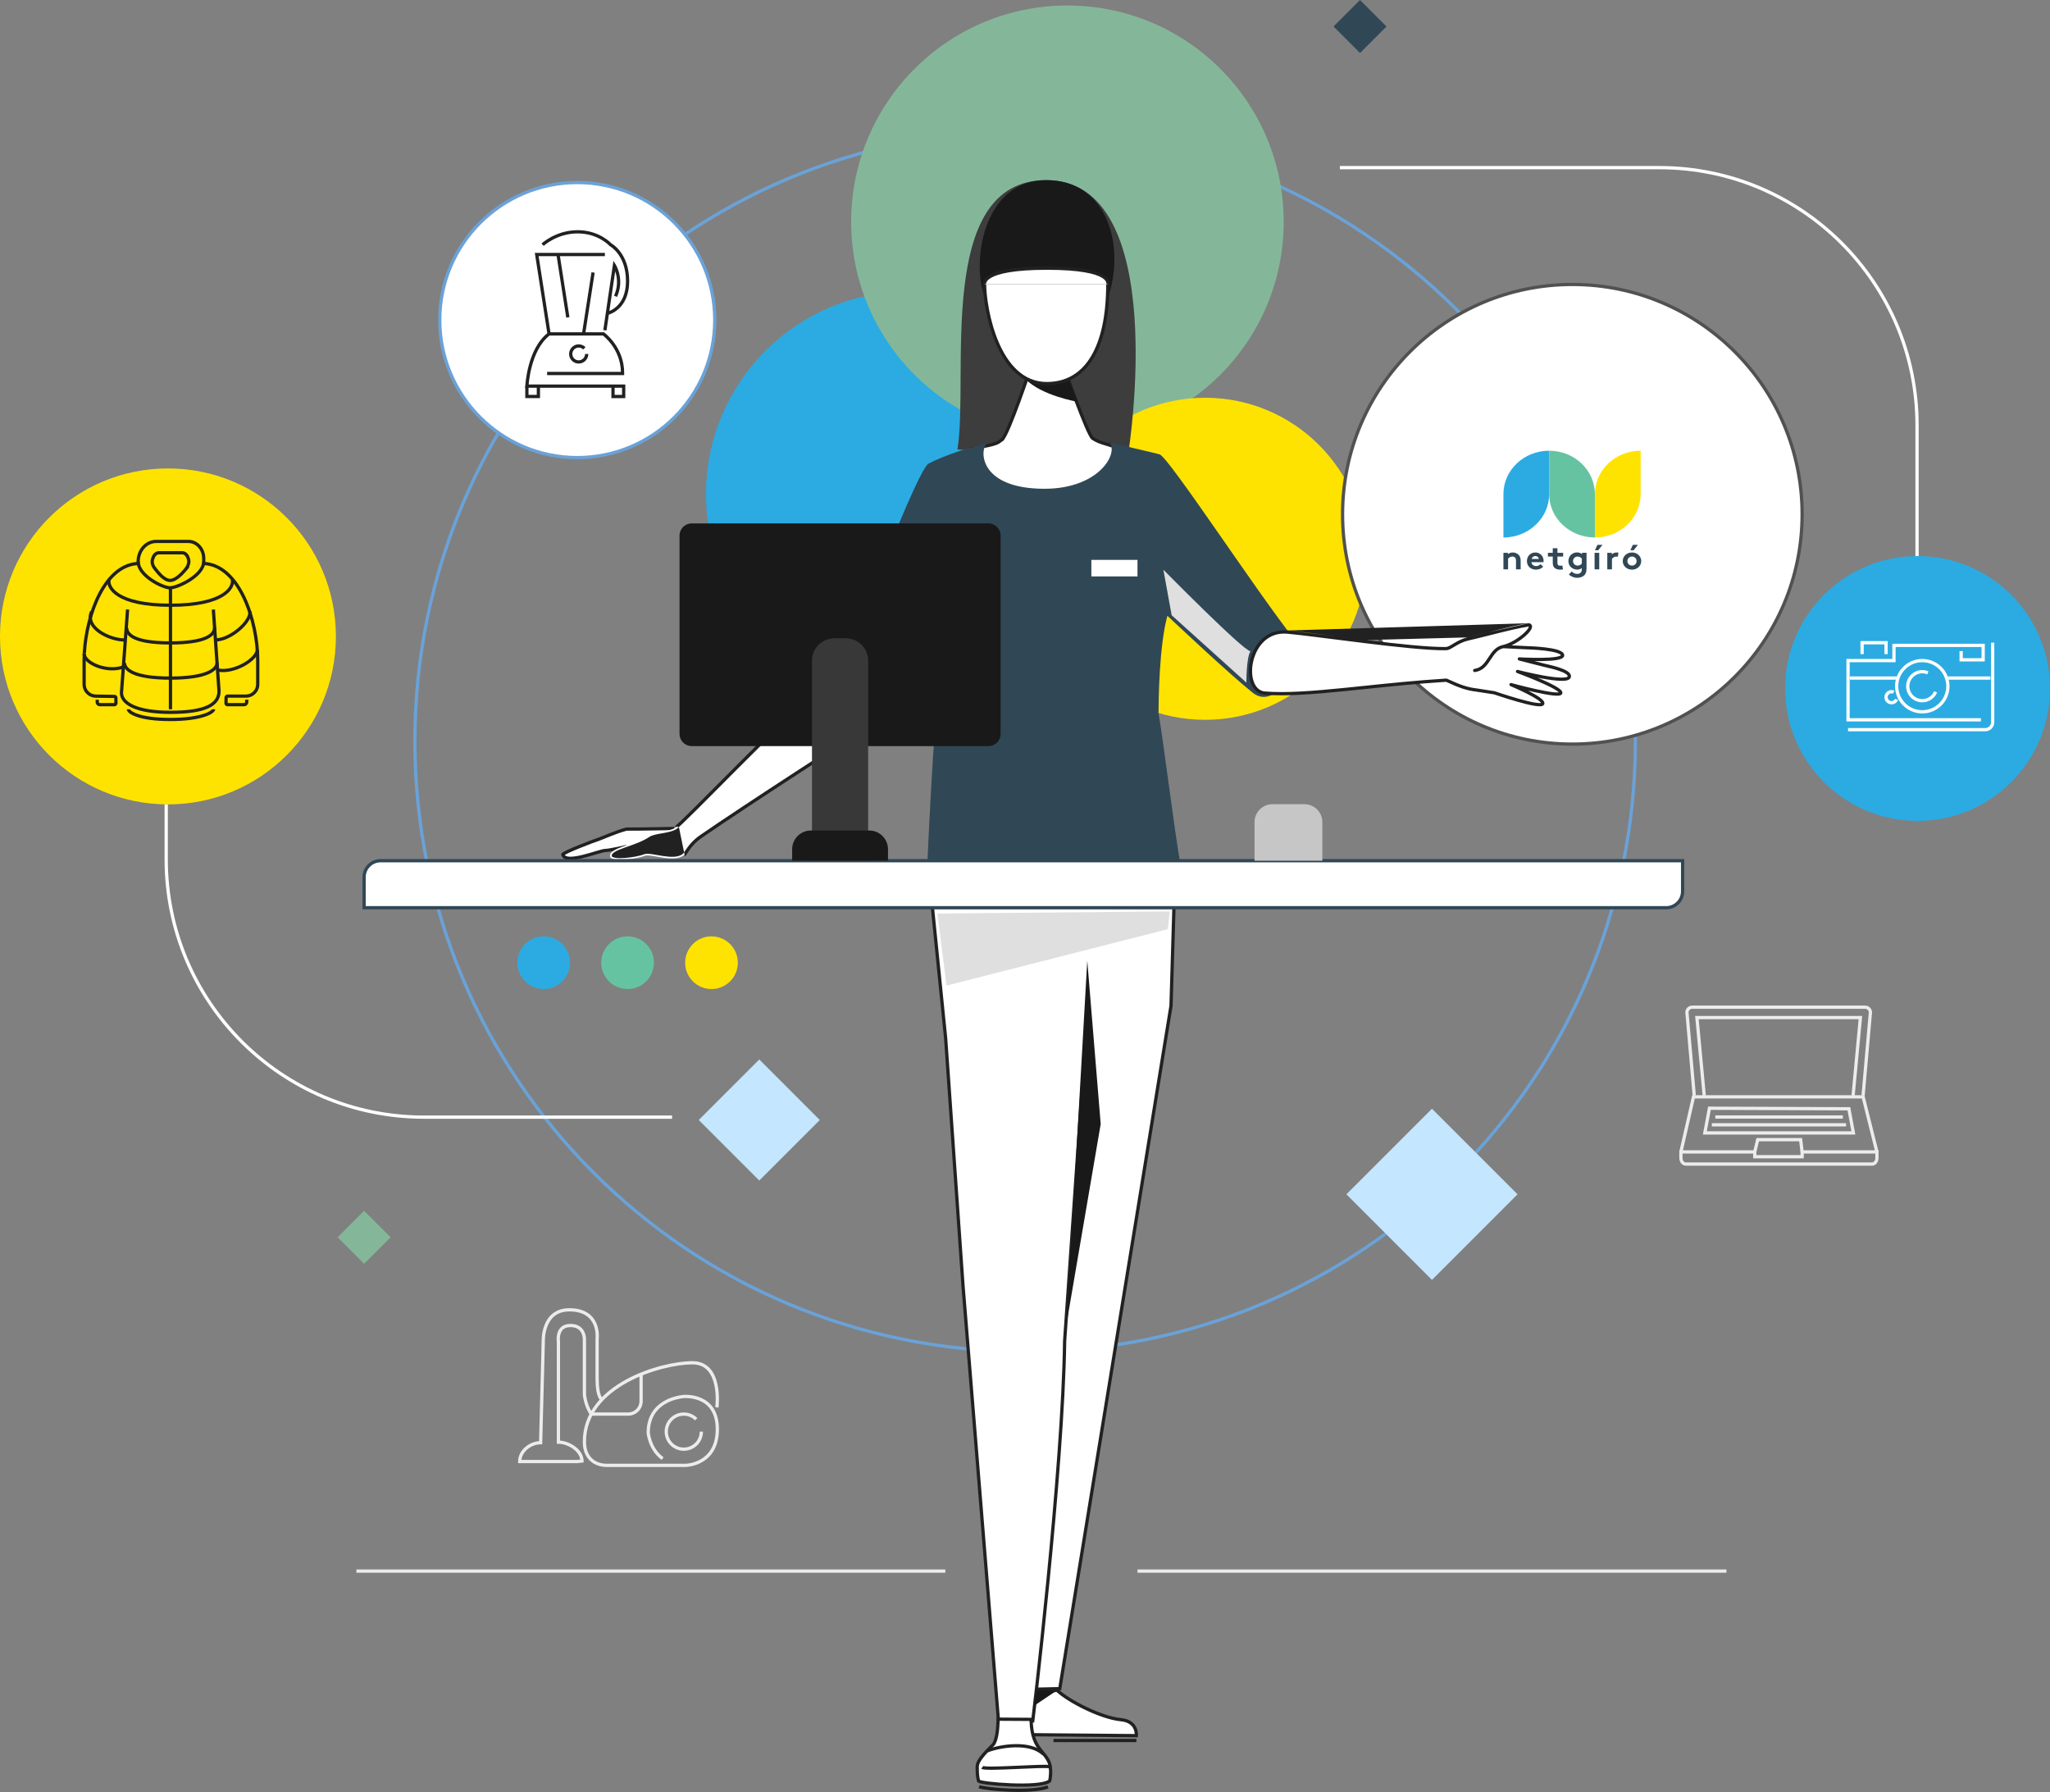 <svg width="437" height="382" viewBox="0 0 437 382" fill="none" xmlns="http://www.w3.org/2000/svg">
<rect x="0" y="0" width="437" height="382" fill="#808080" stroke="none"/>
<g id="Group">
<path id="Vector (Stroke)" fill-rule="evenodd" clip-rule="evenodd" d="M218.528 28.242C146.876 28.242 88.791 86.327 88.791 157.979C88.791 229.631 146.876 287.716 218.528 287.716C290.18 287.716 348.265 229.631 348.265 157.979C348.265 86.327 290.18 28.242 218.528 28.242ZM88.095 157.979C88.095 85.943 146.492 27.546 218.528 27.546C290.564 27.546 348.961 85.943 348.961 157.979C348.961 230.015 290.564 288.412 218.528 288.412C146.492 288.412 88.095 230.015 88.095 157.979Z" fill="#6AA2D8"/>
<g id="svg-shapes">
<path id="Vector" d="M193.725 148.582C217.599 148.582 236.954 129.228 236.954 105.353C236.954 81.479 217.599 62.124 193.725 62.124C169.85 62.124 150.496 81.479 150.496 105.353C150.496 129.228 169.85 148.582 193.725 148.582Z" fill="#2BABE2"/>
<path id="Vector_2" d="M227.544 93.371C253.004 93.371 273.644 72.732 273.644 47.272C273.644 21.812 253.004 1.173 227.544 1.173C202.085 1.173 181.445 21.812 181.445 47.272C181.445 72.732 202.085 93.371 227.544 93.371Z" fill="#84B799"/>
<path id="Vector_3" d="M289.915 9.17965e-05L284.269 5.647L289.915 11.294L295.562 5.647L289.915 9.17965e-05Z" fill="#304756"/>
<path id="Vector_4" d="M77.619 258.056L71.972 263.703L77.619 269.35L83.266 263.703L77.619 258.056Z" fill="#84B799"/>
<path id="Vector_5" d="M256.891 153.418C275.845 153.418 291.211 138.052 291.211 119.098C291.211 100.144 275.845 84.778 256.891 84.778C237.937 84.778 222.571 100.144 222.571 119.098C222.571 138.052 237.937 153.418 256.891 153.418Z" fill="#FFE300"/>
<path id="Vector_6" d="M161.853 225.809L148.95 238.711L161.853 251.613L174.755 238.711L161.853 225.809Z" fill="#C4E6FF"/>
<path id="Vector_7" d="M115.903 210.802C119.004 210.802 121.519 208.288 121.519 205.186C121.519 202.085 119.004 199.57 115.903 199.57C112.801 199.57 110.287 202.085 110.287 205.186C110.287 208.288 112.801 210.802 115.903 210.802Z" fill="#2BABE2"/>
<path id="Vector_8" d="M133.786 210.802C136.887 210.802 139.401 208.288 139.401 205.186C139.401 202.085 136.887 199.57 133.786 199.57C130.684 199.57 128.17 202.085 128.17 205.186C128.17 208.288 130.684 210.802 133.786 210.802Z" fill="#66C3A2"/>
<path id="Vector_9" d="M151.669 210.802C154.771 210.802 157.285 208.288 157.285 205.186C157.285 202.085 154.771 199.57 151.669 199.57C148.568 199.57 146.054 202.085 146.054 205.186C146.054 208.288 148.568 210.802 151.669 210.802Z" fill="#FFE300"/>
</g>
<g id="Group 5922">
<path id="Vector_10" d="M225.358 360.271C227.806 362.599 234.768 366.131 238.912 366.518C242.581 366.857 242.235 369.924 242.235 369.924L217.349 369.71V360.664L225.358 360.271Z" fill="white"/>
<path id="Vector (Stroke)_2" fill-rule="evenodd" clip-rule="evenodd" d="M217.696 360.996V369.366L241.892 369.574C241.89 369.542 241.888 369.507 241.885 369.47C241.862 369.205 241.798 368.853 241.633 368.495C241.315 367.803 240.595 367.024 238.88 366.865C236.746 366.666 233.925 365.666 231.349 364.437C228.845 363.244 226.516 361.809 225.228 360.627L217.696 360.996ZM225.358 360.272L225.341 359.924L217 360.334V370.056L242.545 370.276L242.58 369.964L242.235 369.925C242.58 369.964 242.58 369.964 242.58 369.964L242.581 369.962L242.581 369.959L242.582 369.949C242.583 369.941 242.584 369.93 242.585 369.916C242.587 369.888 242.589 369.85 242.59 369.802C242.593 369.707 242.592 369.572 242.578 369.411C242.551 369.09 242.472 368.655 242.265 368.204C241.839 367.277 240.897 366.353 238.944 366.172C236.933 365.985 234.2 365.026 231.648 363.809C229.096 362.593 226.782 361.147 225.597 360.02L225.358 360.272Z" fill="#212121"/>
<path id="Vector_11" d="M143.714 176.572C143.714 176.572 135.865 176.733 133.512 176.709C131.041 177.4 128.218 178.674 127.754 178.823C126.443 179.24 119.857 181.771 119.97 182.152C120.619 184.337 127.623 181.324 129.016 181.27C130.165 181.229 133.554 180.419 133.554 180.419" fill="white"/>
<path id="Vector (Stroke)_3" fill-rule="evenodd" clip-rule="evenodd" d="M143.706 176.224C143.706 176.224 143.706 176.224 143.713 176.572C143.72 176.92 143.72 176.92 143.72 176.92L143.378 176.927C143.159 176.931 142.843 176.937 142.456 176.945C141.684 176.959 140.629 176.979 139.5 176.997C137.277 177.034 134.761 177.068 133.558 177.057C132.353 177.397 131.063 177.876 130.008 178.293C129.504 178.492 129.056 178.675 128.697 178.823L128.633 178.849C128.274 178.996 127.992 179.112 127.859 179.154L127.859 179.155C127.217 179.359 125.253 180.091 123.459 180.823C122.563 181.189 121.717 181.551 121.104 181.844C120.796 181.991 120.556 182.116 120.401 182.212C120.396 182.216 120.391 182.219 120.385 182.222C120.54 182.437 120.87 182.577 121.472 182.596C122.192 182.619 123.134 182.455 124.131 182.213C125.003 182.001 125.892 181.736 126.683 181.501C126.793 181.468 126.901 181.436 127.007 181.405C127.438 181.277 127.834 181.162 128.167 181.076C128.493 180.993 128.787 180.931 129.002 180.923L129.003 180.923C129.542 180.903 130.645 180.698 131.644 180.489C132.137 180.385 132.594 180.283 132.929 180.207C133.096 180.169 133.232 180.137 133.326 180.115L133.435 180.09L133.472 180.081L133.634 180.757L133.595 180.767L133.485 180.793C133.389 180.815 133.252 180.847 133.083 180.885C132.746 180.962 132.285 181.065 131.787 181.17C130.805 181.376 129.639 181.596 129.029 181.618C128.895 181.624 128.666 181.667 128.339 181.751C128.021 181.832 127.636 181.944 127.205 182.072C127.1 182.103 126.993 182.135 126.883 182.168C126.094 182.403 125.186 182.673 124.296 182.889C123.287 183.134 122.269 183.317 121.45 183.292C120.658 183.267 119.869 183.034 119.636 182.251C119.594 182.109 119.645 181.992 119.677 181.937C119.71 181.878 119.754 181.833 119.786 181.802C119.854 181.739 119.943 181.678 120.035 181.621C120.223 181.504 120.49 181.366 120.804 181.216C121.435 180.914 122.296 180.546 123.196 180.179C124.994 179.446 126.978 178.704 127.647 178.492C127.747 178.46 127.992 178.36 128.369 178.205C128.39 178.196 128.412 178.188 128.434 178.179C128.792 178.032 129.244 177.846 129.752 177.646C130.828 177.221 132.165 176.724 133.418 176.374L133.466 176.361L133.515 176.361C134.686 176.373 137.231 176.339 139.489 176.302C140.617 176.283 141.671 176.264 142.443 176.249C142.829 176.242 143.145 176.235 143.364 176.231L143.706 176.224Z" fill="#212121"/>
<path id="Vector_12" d="M183.214 156.074C183.214 156.074 158.643 171.885 149.341 178.34C146.989 179.972 146.239 181.902 145.792 182.259C143.583 184.034 138.747 181.842 137.365 182.426C135.984 183.009 130.291 183.885 130.064 182.539C129.749 180.639 135.049 180.228 138.235 178.084C139.515 177.221 142.409 177.352 143.976 176.429C145.536 175.506 166.713 153.269 178.045 143.342" fill="white"/>
<path id="Vector (Stroke)_4" fill-rule="evenodd" clip-rule="evenodd" d="M144.721 176.274C144.482 176.486 144.283 176.65 144.152 176.728C143.312 177.223 142.141 177.43 141.09 177.615L141.058 177.621L141.055 177.622C140.513 177.717 139.997 177.808 139.538 177.927C139.076 178.048 138.7 178.189 138.429 178.372C137.058 179.295 135.307 179.906 133.804 180.43C133.509 180.533 133.224 180.632 132.954 180.73C132.109 181.035 131.415 181.319 130.954 181.631C130.491 181.943 130.362 182.21 130.407 182.481C130.412 182.513 130.435 182.571 130.559 182.642C130.688 182.717 130.888 182.781 131.163 182.827C131.709 182.919 132.452 182.919 133.254 182.858C134.865 182.736 136.59 182.375 137.229 182.105C137.465 182.005 137.746 181.975 138.033 181.975C138.326 181.976 138.654 182.009 139.002 182.058C139.35 182.107 139.727 182.173 140.116 182.241L140.181 182.253C140.551 182.318 140.933 182.385 141.32 182.445C142.142 182.57 142.966 182.655 143.713 182.604C144.461 182.553 145.098 182.369 145.573 181.987C145.594 181.971 145.634 181.929 145.697 181.845C145.758 181.764 145.828 181.661 145.913 181.533C145.939 181.494 145.966 181.453 145.995 181.41C146.149 181.175 146.338 180.887 146.571 180.571C147.124 179.819 147.926 178.898 149.142 178.054C153.798 174.823 162.271 169.254 169.575 164.494C173.229 162.114 176.591 159.936 179.04 158.353C180.265 157.561 181.261 156.918 181.951 156.473C182.296 156.251 182.565 156.078 182.747 155.96L183.025 155.781C183.025 155.781 183.025 155.781 183.214 156.073C183.402 156.366 183.402 156.366 183.402 156.366L183.124 156.545C182.942 156.662 182.673 156.835 182.328 157.058C181.638 157.503 180.642 158.146 179.418 158.937C176.969 160.52 173.607 162.698 169.955 165.077C162.649 169.838 154.185 175.402 149.539 178.626C148.403 179.414 147.653 180.274 147.131 180.983C146.911 181.284 146.732 181.555 146.578 181.789C146.549 181.833 146.521 181.876 146.493 181.917C146.408 182.045 146.328 182.164 146.253 182.264C146.181 182.36 146.1 182.457 146.009 182.53M143.798 176.129C143.862 176.091 144.012 175.973 144.259 175.753C144.498 175.541 144.808 175.254 145.182 174.897C145.929 174.184 146.927 173.203 148.117 172.018C149.541 170.602 151.239 168.897 153.112 167.016C154.371 165.751 155.71 164.406 157.099 163.016C164.003 156.102 172.139 148.052 177.815 143.08L178.274 143.603C172.618 148.558 164.499 156.59 157.591 163.507C156.204 164.896 154.866 166.24 153.607 167.504C151.733 169.387 150.033 171.094 148.608 172.512C147.417 173.697 146.415 174.682 145.662 175.401C145.286 175.76 144.969 176.054 144.721 176.274" fill="#212121"/>
<path id="Vector_13" d="M335.178 158.593C362.229 158.593 384.159 136.663 384.159 109.611C384.159 82.56 362.229 60.63 335.178 60.63C308.126 60.63 286.196 82.56 286.196 109.611C286.196 136.663 308.126 158.593 335.178 158.593Z" fill="white"/>
<path id="Vector (Stroke)_5" fill-rule="evenodd" clip-rule="evenodd" d="M335.179 60.978C308.319 60.978 286.545 82.752 286.545 109.612C286.545 136.471 308.319 158.245 335.179 158.245C362.039 158.245 383.812 136.471 383.812 109.612C383.812 82.752 362.039 60.978 335.179 60.978ZM285.85 109.612C285.85 82.368 307.935 60.282 335.179 60.282C362.423 60.282 384.508 82.368 384.508 109.612C384.508 136.855 362.423 158.941 335.179 158.941C307.935 158.941 285.85 136.855 285.85 109.612Z" fill="#515151"/>
<path id="Vector_14" d="M123.055 97.528C139.243 97.528 152.366 84.404 152.366 68.216C152.366 52.028 139.243 38.905 123.055 38.905C106.866 38.905 93.743 52.028 93.743 68.216C93.743 84.404 106.866 97.528 123.055 97.528Z" fill="white"/>
<path id="Vector (Stroke)_6" fill-rule="evenodd" clip-rule="evenodd" d="M123.054 39.253C107.058 39.253 94.09 52.22 94.09 68.216C94.09 84.213 107.058 97.18 123.054 97.18C139.05 97.18 152.017 84.213 152.017 68.216C152.017 52.22 139.05 39.253 123.054 39.253ZM93.394 68.216C93.394 51.836 106.673 38.557 123.054 38.557C139.434 38.557 152.713 51.836 152.713 68.216C152.713 84.597 139.434 97.876 123.054 97.876C106.673 97.876 93.394 84.597 93.394 68.216Z" fill="#6AA2D8"/>
<path id="Vector_15" d="M223.017 38.393C199.149 38.393 206.647 80.675 204.092 95.801C218.938 96.635 240.561 96.337 240.561 96.337C240.561 96.337 249.774 38.393 223.017 38.393Z" fill="#3D3D3D"/>
<path id="Vector_16" d="M237.341 95.123C236.126 94.015 237.097 95.045 236.983 95.01C234.572 94.253 234.155 94.2 232.94 93.438C231.826 92.735 226.574 77.626 226.574 77.626L219.618 78.591C219.618 78.591 215.068 92.24 213.621 93.711C212.645 94.2 213.532 94.587 207.118 95.599C207.118 95.599 208.035 105.354 222.524 105.354C237.013 105.354 238.02 95.742 237.341 95.129V95.123Z" fill="white"/>
<path id="Vector (Stroke)_7" fill-rule="evenodd" clip-rule="evenodd" d="M226.902 77.512L226.574 77.626C226.902 77.512 226.902 77.512 226.902 77.512L226.961 77.681C227 77.792 227.057 77.954 227.13 78.161C227.276 78.575 227.485 79.168 227.74 79.881C228.249 81.307 228.94 83.216 229.665 85.146C230.391 87.077 231.149 89.025 231.795 90.533C232.118 91.288 232.411 91.926 232.655 92.395C232.778 92.63 232.885 92.816 232.974 92.951C233.019 93.018 233.057 93.067 233.087 93.102C233.114 93.133 233.127 93.144 233.127 93.144C233.127 93.144 233.127 93.144 233.126 93.143L232.94 93.437L233.125 93.142C234.103 93.756 234.517 93.884 236.057 94.358C236.167 94.392 236.284 94.427 236.407 94.466C236.417 94.442 236.431 94.418 236.45 94.395C236.572 94.239 236.745 94.258 236.787 94.265C236.842 94.274 236.883 94.294 236.898 94.302C236.936 94.32 236.97 94.344 236.994 94.362C237.093 94.434 237.275 94.591 237.575 94.865L237.689 94.969V95.015C237.735 95.097 237.764 95.184 237.783 95.259C237.817 95.395 237.836 95.556 237.841 95.734C237.851 96.09 237.807 96.546 237.689 97.062C237.453 98.097 236.916 99.405 235.892 100.688C233.835 103.267 229.851 105.701 222.524 105.701C215.193 105.701 211.237 103.229 209.121 100.699C208.068 99.441 207.482 98.182 207.159 97.235C206.997 96.762 206.901 96.366 206.845 96.086C206.817 95.946 206.799 95.835 206.788 95.758C206.782 95.719 206.778 95.689 206.776 95.668L206.773 95.642L206.772 95.635L206.772 95.633L206.772 95.632C206.772 95.632 206.772 95.631 207.118 95.599L206.772 95.632L206.741 95.306L207.064 95.255C210.273 94.749 211.618 94.403 212.278 94.136C212.594 94.008 212.748 93.9 212.881 93.796C212.902 93.779 212.924 93.762 212.946 93.744C213.063 93.65 213.2 93.54 213.408 93.43C213.546 93.272 213.741 92.956 213.985 92.481C214.242 91.977 214.535 91.332 214.848 90.592C215.475 89.114 216.177 87.276 216.836 85.48C217.494 83.684 218.107 81.934 218.556 80.633C218.78 79.983 218.963 79.444 219.09 79.069C219.154 78.881 219.203 78.734 219.237 78.634L219.288 78.481C219.288 78.481 219.288 78.481 219.618 78.591L219.288 78.481L219.356 78.276L226.809 77.242L226.902 77.512ZM219.88 78.906C219.847 79.003 219.803 79.133 219.749 79.292C219.622 79.668 219.438 80.208 219.214 80.86C218.764 82.164 218.149 83.918 217.489 85.719C216.829 87.519 216.122 89.369 215.489 90.864C215.173 91.611 214.872 92.273 214.604 92.797C214.343 93.309 214.092 93.728 213.869 93.955L213.829 93.996L213.777 94.022C213.606 94.108 213.511 94.183 213.388 94.281C213.363 94.301 213.337 94.322 213.309 94.344C213.134 94.481 212.925 94.625 212.539 94.781C211.823 95.071 210.479 95.411 207.515 95.888C207.519 95.908 207.523 95.928 207.527 95.95C207.578 96.203 207.666 96.569 207.817 97.01C208.119 97.893 208.667 99.073 209.655 100.253C211.619 102.601 215.367 105.005 222.524 105.005C229.686 105.005 233.45 102.634 235.348 100.254C236.303 99.058 236.796 97.847 237.01 96.907C237.118 96.437 237.154 96.04 237.146 95.754C237.141 95.61 237.126 95.502 237.108 95.43C237.1 95.397 237.093 95.379 237.089 95.37L237.066 95.349C237.029 95.358 236.997 95.359 236.974 95.358C236.932 95.356 236.899 95.347 236.879 95.341C236.496 95.221 236.162 95.118 235.866 95.027C234.316 94.551 233.815 94.397 232.755 93.732L232.754 93.731C232.616 93.644 232.496 93.487 232.396 93.337C232.286 93.173 232.166 92.962 232.038 92.717C231.782 92.225 231.481 91.568 231.156 90.807C230.503 89.285 229.74 87.324 229.014 85.39C228.286 83.456 227.594 81.543 227.084 80.115C226.829 79.4 226.619 78.807 226.473 78.392C226.42 78.24 226.375 78.111 226.339 78.01L219.88 78.906Z" fill="#212121"/>
<path id="Vector_17" d="M227.758 80.675C227.758 80.675 220.701 82.67 218.527 80.723C221.999 84.356 229.705 85.63 229.705 85.63L227.758 80.675Z" fill="#191919"/>
<path id="Vector_18" d="M236.442 62.649C239.657 52.376 236.174 38.393 223.019 38.393C209.864 38.393 207.291 54.955 209.596 62.398C212.567 72.028 233.404 72.367 236.448 62.649H236.442Z" fill="#191919"/>
<path id="Vector_19" d="M236.148 60.612C236.148 73.874 231.64 81.759 223.148 81.759C212.536 81.759 209.886 65.388 209.886 60.612" fill="white"/>
<path id="Vector (Stroke)_8" fill-rule="evenodd" clip-rule="evenodd" d="M212.859 72.841C214.833 77.494 218.061 81.411 223.149 81.411C227.265 81.411 230.406 79.511 232.536 75.979C234.678 72.427 235.801 67.213 235.801 60.612H236.497C236.497 67.274 235.367 72.633 233.132 76.339C230.885 80.065 227.525 82.107 223.149 82.107C217.625 82.107 214.223 77.839 212.218 73.113C210.208 68.374 209.539 63.04 209.539 60.612H210.235C210.235 62.961 210.891 68.201 212.859 72.841Z" fill="#212121"/>
<path id="Vector_20" d="M209.887 60.612C209.887 60.612 208.81 57.158 223.179 57.158C237.549 57.158 236.15 60.612 236.15 60.612" fill="white"/>
<path id="Vector (Stroke)_9" fill-rule="evenodd" clip-rule="evenodd" d="M210.219 60.509C210.219 60.508 210.219 60.508 209.887 60.611C209.555 60.715 209.554 60.715 209.554 60.714L209.554 60.712L209.553 60.709L209.551 60.703C209.549 60.697 209.548 60.691 209.546 60.684C209.543 60.67 209.539 60.653 209.535 60.632C209.528 60.59 209.522 60.535 209.521 60.468C209.519 60.334 209.539 60.155 209.618 59.948C209.777 59.53 210.158 59.042 210.973 58.582C212.583 57.671 215.984 56.81 223.179 56.81C230.37 56.81 233.697 57.67 235.231 58.586C236.01 59.051 236.354 59.547 236.478 59.975C236.538 60.186 236.542 60.367 236.527 60.501C236.52 60.567 236.508 60.622 236.498 60.662C236.492 60.683 236.487 60.7 236.482 60.713C236.48 60.72 236.478 60.725 236.476 60.73L236.474 60.737L236.473 60.74L236.472 60.741C236.472 60.742 236.472 60.742 236.149 60.611C235.827 60.481 235.826 60.481 235.826 60.482L235.826 60.483L235.825 60.485L235.824 60.488L235.823 60.49C235.823 60.49 235.824 60.488 235.825 60.483C235.828 60.473 235.832 60.454 235.835 60.426C235.841 60.37 235.842 60.282 235.809 60.168C235.746 59.949 235.542 59.582 234.874 59.183C233.515 58.372 230.357 57.505 223.179 57.505C216.003 57.505 212.759 58.371 211.315 59.187C210.603 59.59 210.356 59.966 210.268 60.196C210.223 60.313 210.216 60.404 210.216 60.458C210.217 60.485 210.219 60.504 210.221 60.513C210.222 60.517 210.222 60.519 210.222 60.519C210.222 60.519 210.222 60.519 210.222 60.519L210.221 60.516L210.22 60.512L210.22 60.51L210.219 60.509Z" fill="#212121"/>
<path id="Vector_21" d="M221.173 360.015L225.913 359.908L249.627 214.351L250.556 183.253L198.65 192.293L201.58 221.265L205.284 274.028L212.824 366.513L220.155 366.775C220.155 366.775 226.592 313.517 226.949 285.82L231.779 216.251" fill="white"/>
<path id="Vector (Stroke)_10" fill-rule="evenodd" clip-rule="evenodd" d="M250.916 182.838L249.974 214.385L226.21 360.25L221.251 360.362C221.062 362.029 220.901 363.417 220.777 364.473C220.689 365.228 220.62 365.814 220.572 366.211C220.549 366.41 220.531 366.561 220.518 366.663L220.5 366.816C220.5 366.817 220.5 366.817 220.154 366.775L220.5 366.816L220.461 367.134L212.502 366.85L204.938 274.057L204.937 274.053L201.234 221.301L198.271 192.007L250.916 182.838ZM219.847 366.416C219.85 366.395 219.852 366.373 219.855 366.35L219.881 366.129C219.929 365.732 219.998 365.147 220.086 364.392C220.263 362.882 220.516 360.694 220.82 357.982C221.429 352.557 222.245 345.036 223.072 336.65C224.726 319.873 226.423 299.648 226.601 285.816L226.602 285.806L231.432 216.227L232.126 216.276L227.297 285.834C227.118 299.699 225.418 319.946 223.764 336.718C222.937 345.109 222.121 352.633 221.512 358.06C221.449 358.617 221.389 359.152 221.331 359.664L225.616 359.567L249.28 214.319L250.195 183.67L199.029 192.581L201.927 221.236L205.631 274.001L205.631 274.004L213.145 366.176L219.847 366.416Z" fill="#212121"/>
<path id="Vector_22" d="M220.226 369.282L212.782 366.685L219.791 366.762L220.226 369.282Z" fill="#191919"/>
<path id="Vector_23" d="M220.94 360.271L220.38 363.6L225.132 360.408L220.94 360.271Z" fill="#191919"/>
<path id="Vector_24" d="M231.773 204.74L234.637 239.572L227.384 281.955L231.773 204.74Z" fill="#191919"/>
<path id="Vector_25" d="M275.823 136.142C267.658 125.816 249.078 97.344 247.178 96.832C245.278 96.32 239.073 94.968 236.423 94.211C238.603 96.391 234.458 104.174 222.655 104.174C208.428 104.174 208.791 95.605 210.458 94.474C207.993 94.861 200.99 97.153 197.964 98.803C195.868 99.589 183.505 131.64 179.867 142.073C179.253 143.836 179.033 145.897 179.08 146.01C182.755 142.865 190.985 145.438 191.67 150.732C194.028 146.534 195.493 143.437 198.161 139.191C199.679 144.7 199.334 150.208 199.334 156.241C199.072 155.77 197.458 186.011 197.458 191.126C202.163 190.144 246.38 186.16 251.787 185.242C250.06 175.113 248.006 157.831 246.97 152.084C246.97 148.975 247.113 137.595 248.852 131.247C251.359 133.593 262.036 143.634 267.062 147.659C272.309 151.858 278.687 139.787 275.817 136.154L275.823 136.142Z" fill="#304756"/>
<path id="Vector_26" d="M209.381 376.684C210.119 377.256 222.756 376.202 223.679 376.553C224.161 376.595 223.935 379.06 223.75 379.584C221.72 381.252 208.791 380.15 208.606 379.584C208.422 379.013 208.309 378.179 208.309 376.559C208.309 374.933 211.006 372.653 211.816 371.73C212.441 370.723 212.704 368.877 212.775 366.417L219.796 366.459C219.909 373.48 223.488 373.171 223.935 376.815" fill="white"/>
<path id="Vector (Stroke)_11" fill-rule="evenodd" clip-rule="evenodd" d="M212.437 366.067L220.139 366.113L220.144 366.453C220.2 369.887 221.096 371.493 222.017 372.691C222.192 372.919 222.374 373.138 222.555 373.356C223.327 374.283 224.088 375.198 224.281 376.772L224.235 376.778C224.246 376.822 224.255 376.866 224.262 376.909C224.312 377.189 224.323 377.545 224.313 377.897C224.303 378.253 224.271 378.624 224.23 378.94C224.19 379.246 224.138 379.531 224.079 379.699L224.047 379.791L223.971 379.853C223.653 380.114 223.164 380.293 222.604 380.425C222.032 380.558 221.341 380.652 220.582 380.714C219.062 380.838 217.235 380.838 215.473 380.769C213.71 380.7 212.003 380.56 210.723 380.402C210.083 380.323 209.544 380.239 209.154 380.155C208.96 380.113 208.793 380.069 208.665 380.022C208.602 379.999 208.535 379.97 208.477 379.934C208.434 379.907 208.322 379.833 208.276 379.692L208.276 379.691C208.074 379.066 207.961 378.187 207.961 376.559C207.961 376.063 208.164 375.552 208.442 375.073C208.724 374.589 209.102 374.104 209.497 373.651C209.892 373.198 210.312 372.769 210.68 372.399C210.745 372.334 210.807 372.271 210.868 372.21C211.146 371.932 211.376 371.7 211.536 371.521C211.806 371.074 212.014 370.421 212.161 369.559C212.309 368.687 212.392 367.629 212.427 366.407L212.437 366.067ZM223.453 376.16C223.436 376.158 223.42 376.157 223.403 376.156C223.248 376.143 223.056 376.136 222.835 376.133C222.392 376.127 221.813 376.137 221.149 376.157C220.105 376.189 218.837 376.246 217.527 376.305C217.168 376.321 216.807 376.337 216.445 376.353C214.761 376.427 213.089 376.494 211.793 376.507C211.144 376.513 210.597 376.506 210.191 376.48C209.988 376.468 209.829 376.45 209.714 376.43C209.657 376.42 209.617 376.41 209.591 376.402C209.578 376.397 209.572 376.395 209.572 376.395C209.572 376.395 209.581 376.399 209.594 376.409L209.168 376.959C209.237 377.012 209.316 377.044 209.377 377.064C209.443 377.085 209.516 377.101 209.592 377.115C209.744 377.142 209.933 377.161 210.147 377.175C210.578 377.202 211.146 377.209 211.8 377.203C213.11 377.19 214.793 377.122 216.476 377.048C216.839 377.032 217.202 377.016 217.561 377C218.871 376.941 220.132 376.885 221.17 376.853C221.832 376.833 222.398 376.823 222.825 376.829C223.039 376.832 223.214 376.838 223.346 376.849C223.412 376.855 223.464 376.861 223.503 376.867C223.518 376.869 223.529 376.872 223.538 376.874C223.55 376.906 223.564 376.957 223.577 377.031C223.615 377.242 223.627 377.542 223.617 377.878C223.608 378.208 223.578 378.555 223.54 378.85C223.511 379.078 223.478 379.258 223.45 379.374C223.246 379.508 222.914 379.637 222.445 379.747C221.92 379.87 221.266 379.96 220.525 380.02C219.044 380.141 217.247 380.142 215.5 380.074C213.754 380.005 212.067 379.867 210.808 379.712C210.177 379.634 209.661 379.552 209.3 379.475C209.119 379.435 208.988 379.399 208.905 379.369C208.905 379.369 208.905 379.369 208.905 379.369C208.756 378.849 208.657 378.061 208.657 376.559C208.657 376.242 208.791 375.858 209.044 375.423C209.294 374.993 209.64 374.546 210.021 374.109C210.401 373.674 210.808 373.258 211.173 372.89C211.235 372.828 211.295 372.767 211.355 372.708C211.643 372.418 211.902 372.159 212.078 371.958L212.097 371.937L212.112 371.913C212.459 371.353 212.691 370.589 212.847 369.676C212.989 368.844 213.071 367.866 213.112 366.767L219.457 366.804C219.567 370.163 220.488 371.843 221.465 373.115C221.67 373.381 221.87 373.623 222.061 373.855C222.673 374.595 223.192 375.221 223.453 376.16Z" fill="#212121"/>
<path id="Vector (Stroke)_12" fill-rule="evenodd" clip-rule="evenodd" d="M219.757 381.144C221.177 381.043 222.419 380.847 223.287 380.531L223.525 381.186C222.565 381.534 221.246 381.735 219.806 381.838C218.361 381.941 216.768 381.946 215.247 381.892C213.726 381.838 212.271 381.724 211.099 381.587C209.944 381.452 209.022 381.291 208.598 381.13L208.844 380.479C209.175 380.605 210.011 380.759 211.18 380.896C212.332 381.03 213.768 381.143 215.272 381.196C216.776 381.25 218.343 381.245 219.757 381.144Z" fill="#212121"/>
<path id="Vector (Stroke)_13" fill-rule="evenodd" clip-rule="evenodd" d="M216.446 371.725C218.766 371.691 221.178 372.14 222.668 373.627L222.177 374.12C220.892 372.838 218.724 372.388 216.456 372.421C214.203 372.454 211.945 372.962 210.579 373.495L210.326 372.847C211.771 372.283 214.111 371.759 216.446 371.725Z" fill="#212121"/>
<path id="Vector (Stroke)_14" fill-rule="evenodd" clip-rule="evenodd" d="M224.571 370.614H242.246V371.31H224.571V370.614Z" fill="#212121"/>
<path id="Vector_27" d="M242.48 119.331H232.648V122.856H242.48V119.331Z" fill="white"/>
<path id="Vector_28" d="M314.365 142.901C317.545 142.454 317.468 138.441 320.416 137.815C323.364 137.19 327.413 133.599 325.924 133.176C322.846 133.611 317.26 135.177 312.877 136.196C310.477 136.755 309.244 138.28 308.178 138.244C300.871 138.339 281.499 135.368 274.448 134.725C265.884 133.939 264.312 147.314 269.648 147.725C278.676 148.422 292.254 145.98 308.321 144.968C311.203 146.302 312.692 146.832 314.872 147.088L318.564 147.659C318.564 147.659 328.42 151.06 328.86 149.988C329.307 148.916 322.107 145.914 322.107 145.914C322.107 145.914 332.684 148.821 332.713 147.665C332.743 146.51 323.489 143.115 323.489 143.115C323.489 143.115 334.065 145.861 334.518 144.277C334.899 142.943 330.165 142.038 329.158 141.782L323.882 140.442C323.882 140.442 333.321 141.013 333.1 139.626C332.88 138.238 325.722 138.065 325.722 138.065L320.41 137.809" fill="white"/>
<path id="Vector (Stroke)_15" fill-rule="evenodd" clip-rule="evenodd" d="M325.875 132.832C325.923 132.825 325.972 132.828 326.019 132.841C326.297 132.92 326.521 133.105 326.577 133.408C326.625 133.665 326.533 133.93 326.413 134.155C326.166 134.618 325.668 135.16 325.06 135.683C324.276 136.358 323.252 137.051 322.207 137.548L325.731 137.717L325.735 137.718L325.751 137.718L325.812 137.72C325.866 137.721 325.943 137.724 326.042 137.728C326.24 137.735 326.523 137.747 326.863 137.767C327.541 137.805 328.451 137.87 329.369 137.98C330.284 138.089 331.223 138.243 331.954 138.463C332.318 138.573 332.65 138.704 332.906 138.866C333.152 139.023 333.392 139.249 333.443 139.571C333.51 139.989 333.183 140.241 332.921 140.371C332.637 140.511 332.245 140.609 331.809 140.682C330.928 140.828 329.747 140.886 328.578 140.902C328.079 140.908 327.58 140.907 327.103 140.901L329.243 141.444C329.351 141.471 329.509 141.508 329.704 141.553C330.373 141.707 331.479 141.962 332.469 142.295C333.107 142.51 333.731 142.768 334.178 143.072C334.401 143.224 334.602 143.402 334.733 143.613C334.87 143.834 334.931 144.095 334.852 144.372C334.738 144.771 334.339 144.941 333.991 145.021C333.615 145.107 333.129 145.129 332.591 145.111C331.51 145.076 330.125 144.877 328.771 144.632C328.448 144.574 328.127 144.513 327.811 144.451C327.956 144.512 328.103 144.574 328.249 144.637C329.407 145.135 330.574 145.673 331.453 146.163C331.891 146.407 332.271 146.645 332.544 146.868C332.681 146.979 332.802 147.095 332.892 147.215C332.978 147.329 333.065 147.488 333.06 147.674C333.054 147.912 332.901 148.064 332.752 148.143C332.615 148.216 332.447 148.25 332.285 148.267C331.954 148.303 331.508 148.28 331.005 148.225C329.99 148.113 328.65 147.854 327.324 147.563C326.782 147.443 326.24 147.318 325.721 147.195C325.75 147.209 325.779 147.224 325.808 147.239C326.684 147.683 327.56 148.167 328.193 148.615C328.508 148.836 328.782 149.062 328.965 149.282C329.128 149.477 329.319 149.789 329.181 150.121C329.1 150.317 328.929 150.416 328.787 150.466C328.642 150.517 328.473 150.538 328.301 150.543C327.955 150.554 327.506 150.504 327.006 150.419C326.001 150.248 324.713 149.919 323.451 149.56C322.186 149.2 320.936 148.807 320.003 148.505C319.536 148.353 319.148 148.224 318.877 148.133C318.741 148.087 318.634 148.051 318.562 148.026L318.479 147.998L314.824 147.432C312.614 147.172 311.094 146.632 308.254 145.32C302.068 145.712 296.254 146.315 290.921 146.868C289.365 147.03 287.85 147.187 286.378 147.333C279.85 147.983 274.17 148.423 269.62 148.071C268.109 147.955 267.114 146.912 266.615 145.528C266.117 144.15 266.086 142.393 266.497 140.694C267.316 137.302 269.959 133.963 274.479 134.378M318.563 147.659C318.677 147.33 318.677 147.33 318.677 147.33L318.704 147.34L318.786 147.368C318.858 147.392 318.964 147.428 319.098 147.473C319.368 147.564 319.753 147.692 320.217 147.843C321.146 148.144 322.387 148.534 323.641 148.891C324.898 149.248 326.156 149.568 327.123 149.733C327.61 149.816 328.003 149.856 328.28 149.848C328.378 149.844 328.451 149.836 328.502 149.825C328.487 149.8 328.464 149.768 328.431 149.728C328.306 149.578 328.09 149.393 327.792 149.183C327.201 148.766 326.362 148.3 325.493 147.859C324.628 147.421 323.748 147.014 323.083 146.718C322.75 146.569 322.472 146.449 322.278 146.365C322.18 146.323 322.104 146.291 322.052 146.269L321.992 146.244L321.977 146.237L321.973 146.235L322.106 145.914C322.199 145.579 322.199 145.579 322.199 145.579L322.2 145.579L322.228 145.587L322.316 145.611C322.393 145.632 322.506 145.662 322.651 145.701C322.939 145.778 323.351 145.886 323.846 146.013C324.836 146.267 326.155 146.593 327.473 146.883C328.795 147.174 330.105 147.425 331.081 147.533C331.573 147.587 331.958 147.602 332.212 147.576C332.237 147.573 332.259 147.57 332.28 147.567C332.237 147.521 332.18 147.468 332.105 147.408C331.879 147.223 331.54 147.008 331.115 146.771C330.267 146.299 329.126 145.772 327.974 145.277C326.824 144.782 325.673 144.324 324.808 143.988C324.375 143.82 324.015 143.684 323.763 143.589C323.637 143.542 323.538 143.505 323.471 143.48L323.394 143.451L323.37 143.442L323.369 143.442C323.368 143.442 323.368 143.442 323.488 143.115C323.575 142.779 323.575 142.779 323.576 142.779L323.583 142.78L323.605 142.786L323.693 142.809C323.77 142.828 323.883 142.857 324.027 142.892C324.316 142.964 324.729 143.065 325.227 143.181C326.222 143.413 327.552 143.705 328.895 143.948C330.241 144.191 331.585 144.382 332.614 144.416C333.132 144.433 333.547 144.409 333.835 144.342C333.979 144.309 334.073 144.27 334.128 144.233C334.155 144.216 334.168 144.202 334.175 144.194C334.181 144.187 334.182 144.183 334.183 144.181C334.199 144.125 334.195 144.065 334.142 143.98C334.083 143.885 333.969 143.772 333.786 143.647C333.421 143.399 332.87 143.164 332.246 142.954C331.295 142.634 330.254 142.394 329.579 142.238C329.37 142.19 329.197 142.15 329.072 142.119C329.072 142.119 329.072 142.119 329.072 142.119L323.795 140.779C323.621 140.734 323.51 140.565 323.537 140.388C323.565 140.21 323.723 140.083 323.902 140.094L323.928 140.096L324.006 140.1C324.075 140.104 324.176 140.109 324.304 140.116C324.56 140.129 324.926 140.145 325.365 140.161C326.243 140.193 327.41 140.221 328.568 140.206C329.731 140.191 330.869 140.132 331.695 139.995C332.113 139.926 332.423 139.841 332.613 139.747C332.695 139.707 332.733 139.677 332.75 139.659C332.734 139.622 332.684 139.55 332.533 139.454C332.355 139.341 332.092 139.231 331.754 139.13C331.081 138.927 330.189 138.778 329.287 138.671C328.388 138.563 327.494 138.499 326.824 138.461C326.489 138.443 326.21 138.43 326.016 138.423C325.919 138.419 325.843 138.417 325.791 138.415L325.732 138.414L325.717 138.413L325.713 138.413L325.704 138.413L320.465 138.16C319.196 138.439 318.554 139.417 317.813 140.547L317.768 140.616C317.027 141.745 316.175 142.998 314.413 143.245C314.223 143.272 314.047 143.14 314.02 142.949C313.993 142.759 314.126 142.583 314.316 142.556C315.735 142.357 316.434 141.38 317.186 140.234C317.216 140.188 317.247 140.142 317.277 140.095C317.97 139.036 318.747 137.847 320.266 137.492C320.309 137.473 320.356 137.462 320.405 137.461C321.788 137.149 323.453 136.149 324.606 135.156C325.193 134.65 325.613 134.176 325.799 133.828C325.891 133.655 325.897 133.565 325.894 133.538C325.892 133.537 325.889 133.535 325.886 133.533C323.835 133.832 320.717 134.614 317.57 135.404C315.995 135.799 314.413 136.195 312.955 136.534C312.955 136.534 312.955 136.534 312.955 136.534C311.811 136.801 310.942 137.298 310.206 137.741C310.157 137.77 310.108 137.8 310.06 137.829C309.751 138.016 309.453 138.196 309.175 138.331C308.856 138.486 308.521 138.601 308.174 138.592C308.177 138.592 308.179 138.592 308.182 138.592L308.177 138.244L308.166 138.592C308.168 138.592 308.171 138.592 308.174 138.592C304.491 138.639 297.8 137.916 291.174 137.106C288.938 136.833 286.709 136.55 284.6 136.282C280.44 135.753 276.751 135.284 274.415 135.071C270.371 134.7 267.947 137.655 267.173 140.857C266.787 142.455 266.828 144.07 267.269 145.291C267.708 146.506 268.517 147.289 269.674 147.378C274.153 147.723 279.775 147.291 286.31 146.641C287.776 146.495 289.287 146.338 290.841 146.177C296.201 145.621 302.064 145.013 308.298 144.62C308.356 144.616 308.414 144.627 308.466 144.652C311.336 145.98 312.786 146.492 314.911 146.742C314.916 146.742 314.92 146.743 314.924 146.744L318.616 147.315C318.637 147.318 318.657 147.323 318.677 147.33L318.563 147.659ZM332.762 139.642C332.762 139.642 332.762 139.645 332.757 139.652C332.758 139.645 332.761 139.642 332.762 139.642ZM323.488 143.115L323.576 142.779C323.396 142.732 323.211 142.834 323.156 143.012C323.101 143.189 323.194 143.378 323.369 143.442L323.488 143.115ZM322.106 145.914L322.199 145.579C322.022 145.53 321.837 145.627 321.777 145.801C321.718 145.975 321.803 146.165 321.973 146.235L322.106 145.914ZM329.181 150.121C329.181 150.121 329.181 150.121 329.181 150.121L328.86 149.988L329.181 150.12C329.181 150.12 329.181 150.12 329.181 150.121ZM325.875 132.832C323.79 133.126 320.559 133.936 317.343 134.743L325.875 132.832ZM317.343 134.743C315.78 135.135 314.22 135.526 312.797 135.856L317.343 134.743ZM291.258 136.416C297.904 137.228 304.548 137.943 308.173 137.896C308.178 137.896 308.183 137.896 308.189 137.896C308.372 137.902 308.588 137.842 308.872 137.704C309.118 137.585 309.384 137.425 309.697 137.235C309.746 137.206 309.796 137.176 309.847 137.145C310.594 136.695 311.541 136.149 312.797 135.856M291.258 136.416C289.035 136.144 286.813 135.862 284.708 135.594L291.258 136.416ZM284.708 135.594C280.537 135.064 276.826 134.592 274.479 134.378L284.708 135.594Z" fill="#212121"/>
<path id="Vector_29" d="M81.118 183.449H358.683V189.97C358.683 191.9 357.117 193.472 355.182 193.472H77.616V186.951C77.616 185.021 79.182 183.449 81.118 183.449Z" fill="white"/>
<path id="Vector (Stroke)_16" fill-rule="evenodd" clip-rule="evenodd" d="M81.119 183.797C79.376 183.797 77.965 185.213 77.965 186.951V193.124H355.183C356.926 193.124 358.337 191.708 358.337 189.97V183.797H81.119ZM77.269 186.951C77.269 184.83 78.991 183.102 81.119 183.102H359.033V189.97C359.033 192.092 357.311 193.82 355.183 193.82H77.269V186.951Z" fill="#304756"/>
<path id="Vector_30" d="M210.714 111.559H147.446C146.015 111.559 144.855 112.718 144.855 114.149V156.425C144.855 157.856 146.015 159.016 147.446 159.016H210.714C212.145 159.016 213.304 157.856 213.304 156.425V114.149C213.304 112.718 212.145 111.559 210.714 111.559Z" fill="#191919"/>
<path id="Vector_31" d="M177.842 136.046H180.313C182.94 136.046 185.066 138.178 185.066 140.799V183.45H173.09V140.799C173.09 138.172 175.222 136.046 177.842 136.046Z" fill="#383838"/>
<path id="Vector_32" d="M172.864 177.013H185.299C187.508 177.013 189.295 178.805 189.295 181.009V183.45H168.862V181.009C168.862 178.799 170.655 177.013 172.858 177.013H172.864Z" fill="#191919"/>
<path id="Vector_33" d="M271.249 171.402H278.068C280.176 171.402 281.885 173.111 281.885 175.22V183.45H267.432V175.22C267.432 173.111 269.141 171.402 271.249 171.402Z" fill="#C6C6C6"/>
<path id="Vector (Stroke)_17" fill-rule="evenodd" clip-rule="evenodd" d="M201.52 335.203H75.978V334.507H201.52V335.203Z" fill="#ECECEC"/>
<path id="Vector (Stroke)_18" fill-rule="evenodd" clip-rule="evenodd" d="M368.022 335.203H242.48V334.507H368.022V335.203Z" fill="#ECECEC"/>
<g id="Vector_34" style="mix-blend-mode:multiply">
<path d="M201.77 210.063L248.935 198.04L249.369 194.258L199.828 194.711L201.77 210.063Z" fill="#DFDFDF"/>
</g>
<g id="Vector_35" style="mix-blend-mode:multiply">
<path d="M247.995 121.415L249.764 131.127L265.694 145.491C265.694 145.491 265.664 140.179 266.564 138.798C265.104 138.798 247.989 121.415 247.989 121.415H247.995Z" fill="#DFDFDF"/>
</g>
</g>
<path id="svg-item-line svg-item-1-line (Stroke)" fill-rule="evenodd" clip-rule="evenodd" d="M35.778 171.402V183.164C35.778 213.313 60.217 237.753 90.367 237.753H143.267V238.448H90.367C59.833 238.448 35.082 213.698 35.082 183.164V171.402H35.778Z" fill="white"/>
<path id="svg-item-line svg-item-4-line (Stroke)" fill-rule="evenodd" clip-rule="evenodd" d="M353.722 36.079H285.618V35.383H353.722C384.256 35.383 409.006 60.134 409.006 90.668V119.688H408.31V90.668C408.31 60.518 383.871 36.079 353.722 36.079Z" fill="white"/>
<g id="svg-item svg-item-1">
<path id="Vector_36" d="M35.803 171.446C55.576 171.446 71.605 155.417 71.605 135.643C71.605 115.87 55.576 99.841 35.803 99.841C16.029 99.841 0 115.87 0 135.643C0 155.417 16.029 171.446 35.803 171.446Z" fill="#FFE300"/>
<path id="Vector (Stroke)_19" fill-rule="evenodd" clip-rule="evenodd" d="M26.85 129.877L27.544 129.928L26.241 147.679C26.247 148.569 26.872 149.508 28.49 150.244C30.115 150.982 32.67 151.476 36.338 151.476C40.017 151.476 42.543 151.075 44.137 150.341C44.929 149.977 45.475 149.537 45.825 149.039C46.17 148.546 46.339 147.973 46.34 147.309L45.132 129.933L45.827 129.884L47.036 147.285V147.298C47.036 148.091 46.834 148.811 46.395 149.438C45.957 150.062 45.301 150.571 44.428 150.973C42.693 151.771 40.043 152.171 36.338 152.171C32.622 152.171 29.955 151.674 28.202 150.877C26.452 150.081 25.545 148.947 25.545 147.667V147.654L26.85 129.877Z" fill="#212121"/>
<path id="Vector (Stroke)_20" fill-rule="evenodd" clip-rule="evenodd" d="M35.99 151.168V125.281H36.686V151.168H35.99Z" fill="#212121"/>
<path id="Vector (Stroke)_21" fill-rule="evenodd" clip-rule="evenodd" d="M43.513 152.827C41.991 153.307 39.642 153.696 36.285 153.696C32.93 153.696 30.66 153.308 29.216 152.828C28.495 152.588 27.968 152.321 27.614 152.058C27.437 151.926 27.294 151.789 27.193 151.649C27.094 151.513 27.017 151.348 27.017 151.169H27.712C27.712 151.164 27.712 151.162 27.712 151.162C27.712 151.162 27.717 151.188 27.756 151.241C27.804 151.308 27.89 151.396 28.029 151.499C28.306 151.704 28.759 151.942 29.436 152.167C30.787 152.617 32.977 153 36.285 153C39.593 153 41.868 152.616 43.304 152.163C44.023 151.937 44.521 151.697 44.831 151.487C44.987 151.382 45.085 151.292 45.14 151.224C45.18 151.175 45.187 151.151 45.187 151.151C45.188 151.151 45.186 151.157 45.186 151.169H45.882C45.882 151.362 45.787 151.532 45.679 151.663C45.568 151.801 45.412 151.935 45.221 152.064C44.838 152.323 44.273 152.588 43.513 152.827Z" fill="#212121"/>
<path id="Vector (Stroke)_22" fill-rule="evenodd" clip-rule="evenodd" d="M33.289 115.745C31.397 115.745 29.802 117.469 29.802 119.684C29.802 120.332 30.084 120.984 30.569 121.613C31.053 122.241 31.723 122.823 32.453 123.322C33.182 123.82 33.96 124.226 34.648 124.508C35.346 124.793 35.915 124.934 36.24 124.934C36.57 124.934 37.166 124.792 37.904 124.505C38.632 124.223 39.461 123.815 40.241 123.316C41.022 122.816 41.742 122.232 42.262 121.604C42.784 120.973 43.083 120.324 43.083 119.684V119.029C43.083 117.178 41.745 115.745 40.18 115.745H33.289ZM36.243 125.63C36.707 125.629 37.402 125.446 38.156 125.154C38.925 124.856 39.795 124.427 40.616 123.902C41.435 123.378 42.217 122.749 42.798 122.047C43.378 121.347 43.779 120.545 43.779 119.684V119.029C43.779 116.867 42.199 115.049 40.18 115.049H33.289C30.942 115.049 29.106 117.16 29.106 119.684C29.106 120.538 29.476 121.336 30.018 122.038C30.56 122.741 31.291 123.371 32.061 123.896C32.832 124.423 33.653 124.853 34.385 125.152C35.103 125.445 35.773 125.629 36.237 125.63V125.63H36.243V125.63Z" fill="#212121"/>
<path id="Vector (Stroke)_23" fill-rule="evenodd" clip-rule="evenodd" d="M28.82 135.604C30.085 136.21 32.356 136.683 36.333 136.683V137.379C32.324 137.379 29.927 136.906 28.519 136.232C27.811 135.892 27.339 135.495 27.045 135.068C26.749 134.639 26.648 134.199 26.648 133.804H27.343C27.343 134.075 27.411 134.373 27.618 134.673C27.827 134.977 28.192 135.303 28.82 135.604Z" fill="#212121"/>
<path id="Vector (Stroke)_24" fill-rule="evenodd" clip-rule="evenodd" d="M44.156 136.233C42.718 136.906 40.289 137.379 36.279 137.379V136.683C40.255 136.683 42.561 136.21 43.861 135.603C44.507 135.301 44.889 134.973 45.11 134.667C45.328 134.365 45.4 134.069 45.4 133.804H46.096C46.096 134.206 45.983 134.646 45.674 135.075C45.367 135.499 44.879 135.895 44.156 136.233Z" fill="#212121"/>
<g id="Group_2">
<path id="Vector (Stroke)_25" fill-rule="evenodd" clip-rule="evenodd" d="M28.582 143.097C29.966 143.708 32.357 144.181 36.332 144.181V144.877C32.32 144.877 29.816 144.403 28.301 143.734C26.78 143.062 26.193 142.157 26.193 141.301H26.889C26.889 141.779 27.204 142.488 28.582 143.097Z" fill="#212121"/>
<path id="Vector (Stroke)_26" fill-rule="evenodd" clip-rule="evenodd" d="M44.406 143.735C42.843 144.402 40.291 144.877 36.278 144.877V144.181C40.252 144.181 42.696 143.709 44.133 143.095C45.574 142.48 45.923 141.766 45.923 141.301H46.619C46.619 142.17 45.965 143.07 44.406 143.735Z" fill="#212121"/>
</g>
<path id="Vector (Stroke)_27" fill-rule="evenodd" clip-rule="evenodd" d="M25.152 127.173C23.189 125.961 22.672 124.465 22.892 123.462L23.572 123.611C23.435 124.234 23.716 125.468 25.517 126.581C27.321 127.694 30.613 128.65 36.339 128.65C42.065 128.65 45.379 127.696 47.205 126.582C49.032 125.468 49.33 124.232 49.196 123.61L49.876 123.463C50.093 124.473 49.549 125.967 47.567 127.176C45.585 128.385 42.125 129.345 36.339 129.345C30.554 129.345 27.113 128.383 25.152 127.173Z" fill="#212121"/>
<path id="Vector (Stroke)_28" fill-rule="evenodd" clip-rule="evenodd" d="M51.192 134.387C49.685 135.677 47.659 136.748 45.866 136.748V136.052C47.42 136.052 49.289 135.099 50.739 133.858C51.458 133.243 52.054 132.573 52.443 131.946C52.84 131.306 52.984 130.769 52.91 130.394L53.592 130.258C53.719 130.896 53.461 131.624 53.034 132.313C52.599 133.014 51.951 133.737 51.192 134.387Z" fill="#212121"/>
<path id="Vector (Stroke)_29" fill-rule="evenodd" clip-rule="evenodd" d="M21.449 134.38C22.948 135.425 25.032 136.052 26.542 136.052V136.748C24.884 136.748 22.662 136.074 21.051 134.95C20.244 134.387 19.563 133.692 19.195 132.884C18.821 132.062 18.782 131.142 19.229 130.179L19.86 130.473C19.501 131.246 19.537 131.953 19.829 132.596C20.127 133.252 20.702 133.858 21.449 134.38Z" fill="#212121"/>
<path id="Vector (Stroke)_30" fill-rule="evenodd" clip-rule="evenodd" d="M52.066 141.999C50.348 142.932 48.157 143.532 46.312 143.142L46.456 142.461C48.077 142.804 50.094 142.278 51.734 141.387C52.548 140.945 53.25 140.423 53.746 139.897C54.252 139.362 54.505 138.867 54.517 138.479L55.212 138.501C55.192 139.143 54.801 139.794 54.252 140.375C53.694 140.965 52.93 141.53 52.066 141.999Z" fill="#212121"/>
<path id="Vector (Stroke)_31" fill-rule="evenodd" clip-rule="evenodd" d="M20.979 141.667C22.583 142.249 24.567 142.418 26.16 141.827L26.402 142.479C24.612 143.144 22.451 142.941 20.741 142.321C19.884 142.009 19.118 141.585 18.556 141.091C18 140.602 17.603 140.006 17.584 139.352L18.28 139.332C18.291 139.711 18.529 140.14 19.016 140.568C19.496 140.991 20.18 141.377 20.979 141.667Z" fill="#212121"/>
<path id="Vector (Stroke)_32" fill-rule="evenodd" clip-rule="evenodd" d="M17.584 140.788C17.584 140.257 17.602 139.708 17.632 139.156L18.327 139.194C18.297 139.737 18.28 140.272 18.28 140.788V145.856C18.28 147.052 19.25 148.022 20.445 148.022H20.45L20.45 148.022L24.402 148.081C24.774 148.083 25.057 148.389 25.057 148.745V149.876C25.057 150.241 24.758 150.54 24.393 150.54H21.297C20.784 150.54 20.377 150.117 20.377 149.614V149.138H21.073V149.614C21.073 149.742 21.178 149.844 21.297 149.844H24.361V148.776L20.442 148.717C18.864 148.716 17.584 147.435 17.584 145.856V140.788Z" fill="#212121"/>
<path id="Vector (Stroke)_33" fill-rule="evenodd" clip-rule="evenodd" d="M20.972 126.374C22.962 122.593 25.888 119.741 29.783 119.741V120.437C26.277 120.437 23.533 123.001 21.588 126.698C19.648 130.384 18.558 135.103 18.328 139.189L17.633 139.15C17.867 134.987 18.977 130.166 20.972 126.374Z" fill="#212121"/>
<path id="Vector (Stroke)_34" fill-rule="evenodd" clip-rule="evenodd" d="M52.294 127.146C54.295 131.326 55.291 136.552 55.291 140.783V145.851C55.291 147.431 54.009 148.712 52.429 148.712H48.549L48.526 149.844H52.019C52.142 149.844 52.242 149.744 52.242 149.62V149.132H52.938V149.62C52.938 150.128 52.526 150.54 52.019 150.54H48.493C48.114 150.54 47.83 150.233 47.83 149.871V149.864L47.853 148.669C47.856 148.302 48.158 148.016 48.511 148.016H52.429C53.625 148.016 54.595 147.046 54.595 145.851V140.783C54.595 136.641 53.616 131.52 51.667 127.446C49.709 123.356 46.836 120.437 43.092 120.437V119.741C47.25 119.741 50.302 122.982 52.294 127.146Z" fill="#212121"/>
<path id="Vector (Stroke)_35" fill-rule="evenodd" clip-rule="evenodd" d="M32.324 118.71C32.578 117.995 33.16 117.466 33.873 117.466H38.846C39.558 117.466 40.14 117.995 40.394 118.71L40.49 118.979C40.658 119.458 40.616 119.954 40.489 120.38C40.435 120.56 40.365 120.732 40.285 120.891H40.399L39.916 121.476C39.71 121.726 39.198 122.347 38.562 122.913C38.237 123.202 37.872 123.484 37.491 123.695C37.113 123.905 36.695 124.058 36.273 124.058C35.447 124.058 34.689 123.51 34.114 122.963C33.636 122.508 33.228 121.995 32.961 121.659C32.899 121.582 32.846 121.515 32.8 121.459C32.239 120.776 31.892 119.917 32.229 118.978L32.324 118.71ZM38.986 121.496L39.381 121.017C39.55 120.813 39.723 120.513 39.822 120.181C39.921 119.85 39.939 119.511 39.834 119.21C39.833 119.21 39.834 119.211 39.834 119.21L39.739 118.943C39.739 118.943 39.739 118.943 39.739 118.943C39.552 118.419 39.181 118.162 38.846 118.162H33.873C33.537 118.162 33.166 118.419 32.98 118.943L32.885 119.211L32.884 119.212C32.661 119.833 32.862 120.439 33.338 121.018C33.391 121.083 33.451 121.158 33.517 121.241C33.786 121.579 34.156 122.041 34.594 122.459C35.151 122.989 35.735 123.362 36.273 123.362C36.532 123.362 36.83 123.266 37.154 123.086C37.474 122.909 37.797 122.662 38.1 122.393C38.443 122.088 38.749 121.763 38.986 121.496Z" fill="#212121"/>
</g>
<g id="svg-item svg-item-2">
<path id="Vector (Stroke)_36" fill-rule="evenodd" clip-rule="evenodd" d="M133.493 293.997C138.488 291.284 144.298 290.105 147.59 290.105C149.305 290.105 150.535 290.74 151.396 291.708C152.245 292.662 152.715 293.917 152.97 295.137C153.227 296.36 153.275 297.577 153.259 298.483C153.252 298.938 153.228 299.317 153.206 299.583C153.195 299.716 153.185 299.821 153.177 299.894C153.173 299.93 153.17 299.958 153.168 299.977L153.165 300L153.164 300.007C153.164 300.008 153.164 300.008 152.819 299.963C152.474 299.918 152.474 299.918 152.474 299.919L152.474 299.918L152.475 299.913L152.477 299.895C152.479 299.878 152.482 299.853 152.485 299.819C152.492 299.752 152.502 299.653 152.513 299.526C152.533 299.273 152.556 298.909 152.564 298.471C152.578 297.595 152.531 296.434 152.289 295.28C152.046 294.121 151.613 292.999 150.876 292.17C150.15 291.354 149.11 290.801 147.59 290.801C144.415 290.801 138.719 291.95 133.826 294.609C128.931 297.267 124.927 301.381 124.927 307.282C124.927 309.054 125.514 310.212 126.33 310.932C127.155 311.658 128.254 311.972 129.332 311.972H146.158L146.169 311.972C146.18 311.972 146.196 311.971 146.219 311.97C146.264 311.968 146.331 311.963 146.418 311.955C146.593 311.939 146.844 311.907 147.147 311.846C147.755 311.723 148.561 311.484 149.364 311.021C150.948 310.107 152.566 308.295 152.566 304.62C152.566 302.774 152.14 301.453 151.517 300.505C150.894 299.556 150.058 298.957 149.198 298.58C148.336 298.201 147.454 298.049 146.754 297.999C146.048 297.948 145.552 298.002 145.473 298.018C145.444 298.024 145.397 298.031 145.334 298.041C144.826 298.121 143.29 298.363 141.793 299.259C140.137 300.251 138.534 302.043 138.529 305.36L138.531 305.379C138.533 305.402 138.537 305.437 138.544 305.483C138.556 305.576 138.577 305.712 138.611 305.883C138.678 306.225 138.796 306.703 138.997 307.242C139.402 308.324 140.135 309.633 141.454 310.599L141.042 311.16C139.58 310.089 138.78 308.647 138.346 307.486C138.128 306.904 138.001 306.389 137.928 306.017C137.891 305.831 137.868 305.681 137.854 305.576C137.847 305.523 137.842 305.482 137.839 305.453C137.837 305.439 137.836 305.427 137.836 305.419L137.835 305.41L137.834 305.407L137.834 305.406C137.834 305.406 137.834 305.405 138.181 305.377L137.834 305.406L137.833 305.391V305.377C137.833 301.767 139.601 299.761 141.435 298.662C143.067 297.685 144.755 297.426 145.227 297.353C145.279 297.345 145.316 297.34 145.336 297.335C145.495 297.304 146.057 297.251 146.804 297.305C147.557 297.359 148.522 297.523 149.478 297.942C150.436 298.363 151.388 299.041 152.099 300.123C152.809 301.204 153.262 302.664 153.262 304.62C153.262 308.551 151.504 310.589 149.712 311.623C148.826 312.135 147.944 312.395 147.285 312.528C146.955 312.594 146.679 312.629 146.484 312.648C146.386 312.657 146.309 312.662 146.255 312.665C146.228 312.666 146.207 312.667 146.192 312.668L146.174 312.668L146.169 312.668L146.167 312.668C146.167 312.668 146.166 312.668 146.161 312.32L146.166 312.668L146.161 312.668L129.332 312.668C128.129 312.668 126.851 312.318 125.87 311.454C124.88 310.581 124.231 309.22 124.231 307.282C124.231 301.011 128.499 296.71 133.493 293.997Z" fill="#ECECEC"/>
<path id="Vector (Stroke)_37" fill-rule="evenodd" clip-rule="evenodd" d="M117.801 279.958C118.667 279.267 119.832 278.82 121.381 278.82C123.107 278.82 124.382 279.216 125.317 279.836C126.253 280.456 126.822 281.283 127.163 282.101C127.504 282.915 127.62 283.724 127.653 284.324C127.669 284.626 127.665 284.877 127.656 285.055C127.652 285.144 127.646 285.215 127.642 285.264C127.64 285.289 127.638 285.308 127.636 285.322V293.889C127.636 295.93 127.898 296.967 128.132 297.481C128.248 297.735 128.353 297.853 128.409 297.903C128.437 297.928 128.454 297.937 128.457 297.938C128.457 297.938 128.455 297.937 128.451 297.936C128.448 297.935 128.446 297.934 128.442 297.933C128.441 297.933 128.44 297.932 128.439 297.932L128.432 297.93L128.427 297.929L128.425 297.928L128.424 297.928C128.423 297.928 128.423 297.928 128.342 298.266C128.262 298.605 128.261 298.604 128.261 298.604L128.259 298.604L128.257 298.603L128.251 298.602L128.239 298.598C128.231 298.596 128.221 298.593 128.21 298.589C128.189 298.581 128.165 298.571 128.137 298.556C128.082 298.528 128.017 298.485 127.946 298.422C127.805 298.296 127.647 298.094 127.499 297.769C127.206 297.126 126.94 295.975 126.94 293.889V285.28L126.943 285.258L126.943 285.256L126.944 285.246C126.945 285.237 126.947 285.221 126.949 285.201C126.953 285.161 126.957 285.1 126.961 285.021C126.969 284.863 126.973 284.636 126.958 284.362C126.928 283.813 126.822 283.088 126.521 282.369C126.222 281.653 125.732 280.946 124.933 280.416C124.133 279.886 122.998 279.516 121.381 279.516C119.976 279.516 118.967 279.918 118.234 280.502C117.497 281.091 117.016 281.882 116.703 282.693C116.39 283.505 116.252 284.321 116.193 284.939C116.164 285.247 116.154 285.503 116.152 285.681C116.151 285.77 116.151 285.839 116.152 285.885C116.153 285.908 116.153 285.926 116.154 285.937L116.154 285.949L116.154 285.951L116.155 285.965L115.586 307.839H115.247C114.23 307.839 113.194 308.253 112.414 308.93C111.727 309.525 111.257 310.305 111.155 311.157H123.035L123.692 311.083C123.577 310.241 123.004 309.449 122.176 308.833C121.25 308.145 120.067 307.725 119.04 307.725H118.692V285.994C118.692 285.988 118.691 285.982 118.69 285.975C118.686 285.946 118.681 285.905 118.676 285.854C118.666 285.751 118.656 285.606 118.654 285.432C118.65 285.087 118.679 284.618 118.817 284.142C118.955 283.665 119.208 283.164 119.664 282.783C120.123 282.397 120.757 282.161 121.607 282.161C122.447 282.161 123.093 282.364 123.583 282.69C124.072 283.015 124.383 283.446 124.58 283.868C124.777 284.288 124.862 284.703 124.899 285.009C124.918 285.163 124.925 285.293 124.927 285.385C124.928 285.431 124.928 285.468 124.927 285.494C124.927 285.507 124.927 285.518 124.927 285.525L124.927 285.529V297.129L124.927 297.141C124.928 297.156 124.93 297.18 124.933 297.21C124.939 297.272 124.948 297.364 124.964 297.48C124.996 297.714 125.051 298.048 125.148 298.442C125.332 299.19 125.66 300.145 126.242 301.045H133.91C135.237 301.045 136.314 299.968 136.314 298.641V292.894H137.01V298.641C137.01 300.352 135.621 301.74 133.91 301.74H125.872L125.768 301.589C125.061 300.555 124.679 299.449 124.472 298.608C124.369 298.186 124.309 297.828 124.274 297.573C124.257 297.446 124.247 297.344 124.24 297.274C124.237 297.239 124.235 297.211 124.233 297.192L124.232 297.169L124.231 297.163L124.231 297.161L124.231 297.16C124.231 297.16 124.231 297.16 124.579 297.141L124.231 297.16L124.231 297.15V285.513L124.231 285.505L124.231 285.504L124.231 285.501L124.232 285.482C124.232 285.464 124.232 285.437 124.231 285.4C124.23 285.328 124.224 285.221 124.209 285.093C124.177 284.835 124.106 284.496 123.95 284.163C123.795 283.831 123.559 283.509 123.198 283.269C122.838 283.03 122.331 282.857 121.607 282.857C120.893 282.857 120.425 283.052 120.11 283.316C119.791 283.583 119.598 283.947 119.485 284.336C119.373 284.724 119.346 285.12 119.35 285.424C119.351 285.575 119.36 285.7 119.369 285.786C119.373 285.829 119.377 285.863 119.38 285.884C119.381 285.895 119.382 285.903 119.383 285.908L119.384 285.913L119.388 285.941V307.043C120.488 307.124 121.661 307.583 122.591 308.274C123.617 309.037 124.408 310.132 124.408 311.391V311.702L123.074 311.852H110.438V311.504C110.438 310.275 111.061 309.181 111.958 308.404C112.769 307.701 113.825 307.237 114.908 307.156L115.459 285.971L115.458 285.961C115.458 285.947 115.457 285.926 115.456 285.899C115.455 285.846 115.455 285.769 115.456 285.672C115.458 285.478 115.469 285.202 115.5 284.873C115.563 284.215 115.711 283.332 116.054 282.443C116.396 281.554 116.939 280.645 117.801 279.958Z" fill="#ECECEC"/>
<path id="Vector (Stroke)_38" fill-rule="evenodd" clip-rule="evenodd" d="M145.767 301.74C143.892 301.74 142.375 303.258 142.375 305.132C142.375 307.007 143.892 308.524 145.767 308.524C147.641 308.524 149.158 307.007 149.158 305.132H149.854C149.854 307.391 148.025 309.22 145.767 309.22C143.508 309.22 141.679 307.391 141.679 305.132C141.679 302.874 143.508 301.044 145.767 301.044C146.893 301.044 147.915 301.501 148.657 302.242L148.165 302.734C147.548 302.118 146.701 301.74 145.767 301.74Z" fill="#ECECEC"/>
</g>
<g id="svg-item svg-item-3">
<path id="Vector (Stroke)_39" fill-rule="evenodd" clip-rule="evenodd" d="M359.952 215.772L361.511 233.461L360.817 233.522L359.256 215.802V215.786C359.256 214.968 359.931 214.319 360.747 214.319H397.574C398.39 214.319 399.065 214.968 399.065 215.786V215.802L397.504 233.522L396.811 233.461L398.369 215.772C398.362 215.359 398.015 215.015 397.574 215.015H360.747C360.306 215.015 359.959 215.359 359.952 215.772Z" fill="#ECECEC"/>
<path id="Vector (Stroke)_40" fill-rule="evenodd" clip-rule="evenodd" d="M361.349 216.534H396.969L395.373 233.524L394.68 233.459L396.204 217.23H362.113L363.637 233.459L362.945 233.524L361.349 216.534Z" fill="#ECECEC"/>
<path id="Vector (Stroke)_41" fill-rule="evenodd" clip-rule="evenodd" d="M357.977 245.167H374.412V246.191H383.816V245.167H400.454V246.789C400.454 247.619 399.923 248.447 399.094 248.447H359.337C358.927 248.447 358.579 248.23 358.345 247.927C358.111 247.623 357.977 247.22 357.977 246.789V245.167ZM384.512 245.862V246.887H373.716V245.862H358.672V246.789C358.672 247.079 358.764 247.33 358.896 247.502C359.028 247.673 359.187 247.751 359.337 247.751H399.094C399.384 247.751 399.758 247.412 399.758 246.789V245.862H384.512Z" fill="#ECECEC"/>
<path id="Vector (Stroke)_42" fill-rule="evenodd" clip-rule="evenodd" d="M360.728 233.429H397.437L400.439 245.43L399.764 245.599L396.894 234.125H361.283L358.659 245.592L357.98 245.437L360.728 233.429Z" fill="#ECECEC"/>
<path id="Vector (Stroke)_43" fill-rule="evenodd" clip-rule="evenodd" d="M374.422 242.553H384.151L384.503 245.474L383.812 245.557L383.534 243.249H374.968L374.396 245.598L373.72 245.433L374.422 242.553Z" fill="#ECECEC"/>
<path id="Vector (Stroke)_44" fill-rule="evenodd" clip-rule="evenodd" d="M364.115 235.853L394.421 235.974L395.503 241.814H363.002L364.115 235.853ZM364.692 236.551L363.84 241.118H394.666L393.842 236.667L364.692 236.551Z" fill="#ECECEC"/>
<path id="Vector (Stroke)_45" fill-rule="evenodd" clip-rule="evenodd" d="M393.531 240.086H364.91V239.39H393.531V240.086Z" fill="#ECECEC"/>
<path id="Vector (Stroke)_46" fill-rule="evenodd" clip-rule="evenodd" d="M392.84 238.419H365.654V237.723H392.84V238.419Z" fill="#ECECEC"/>
</g>
<g id="svg-item svg-item-4">
<path id="Vector_37" d="M408.772 174.97C424.361 174.97 436.999 162.332 436.999 146.742C436.999 131.153 424.361 118.515 408.772 118.515C393.182 118.515 380.544 131.153 380.544 146.742C380.544 162.332 393.182 174.97 408.772 174.97Z" fill="#2BABE2"/>
<path id="Vector (Stroke)_47" fill-rule="evenodd" clip-rule="evenodd" d="M424.43 153.929V136.987H425.126V153.929C425.126 154.996 424.263 155.867 423.188 155.867H393.948V155.171H423.188C423.877 155.171 424.43 154.613 424.43 153.929Z" fill="white"/>
<path id="Vector (Stroke)_48" fill-rule="evenodd" clip-rule="evenodd" d="M403.39 137.205H423.101V140.98H417.712V138.768H418.408V140.284H422.405V137.901H404.086V141.141H394.295V153.07H422.27V153.766H393.6V140.445H403.39V137.205Z" fill="white"/>
<path id="Vector (Stroke)_49" fill-rule="evenodd" clip-rule="evenodd" d="M415.232 144.167H424.29V144.863H415.232V144.167Z" fill="white"/>
<path id="Vector (Stroke)_50" fill-rule="evenodd" clip-rule="evenodd" d="M404.305 144.863H394.354V144.167H404.305V144.863Z" fill="white"/>
<path id="Vector (Stroke)_51" fill-rule="evenodd" clip-rule="evenodd" d="M409.772 141.14C406.948 141.14 404.659 143.429 404.659 146.253C404.659 149.077 406.948 151.366 409.772 151.366C412.596 151.366 414.885 149.077 414.885 146.253C414.885 143.429 412.596 141.14 409.772 141.14ZM403.963 146.253C403.963 143.045 406.564 140.444 409.772 140.444C412.98 140.444 415.581 143.045 415.581 146.253C415.581 149.461 412.98 152.062 409.772 152.062C406.564 152.062 403.963 149.461 403.963 146.253Z" fill="white"/>
<path id="Vector (Stroke)_52" fill-rule="evenodd" clip-rule="evenodd" d="M409.767 143.511C408.256 143.511 407.024 144.743 407.024 146.254C407.024 147.765 408.25 148.996 409.767 148.996C410.908 148.996 411.881 148.305 412.299 147.321L412.94 147.593C412.417 148.824 411.198 149.692 409.767 149.692C407.865 149.692 406.328 148.149 406.328 146.254C406.328 144.358 407.871 142.815 409.767 142.815C410.245 142.815 410.695 142.915 411.104 143.086L410.835 143.728C410.506 143.59 410.147 143.511 409.767 143.511Z" fill="white"/>
<path id="Vector (Stroke)_53" fill-rule="evenodd" clip-rule="evenodd" d="M403.22 147.774C402.763 147.774 402.395 148.143 402.395 148.6C402.395 149.057 402.763 149.425 403.22 149.425C403.566 149.425 403.858 149.22 403.984 148.923L404.625 149.194C404.393 149.743 403.851 150.121 403.22 150.121C402.379 150.121 401.699 149.441 401.699 148.6C401.699 147.758 402.379 147.079 403.22 147.079C403.432 147.079 403.629 147.126 403.801 147.19L403.557 147.842C403.443 147.799 403.33 147.774 403.22 147.774Z" fill="white"/>
<path id="Vector (Stroke)_54" fill-rule="evenodd" clip-rule="evenodd" d="M396.597 136.639H402.402V139.417H401.706V137.335H397.293V139.417H396.597V136.639Z" fill="white"/>
</g>
<g id="svg-item svg-item-5">
<path id="Vector (Stroke)_55" fill-rule="evenodd" clip-rule="evenodd" d="M116.927 70.822H128.757L128.848 70.888L128.644 71.17C128.848 70.888 128.848 70.888 128.848 70.888L128.849 70.888L128.85 70.889L128.853 70.891L128.864 70.9C128.873 70.906 128.886 70.916 128.903 70.929C128.936 70.954 128.983 70.991 129.042 71.04C129.161 71.137 129.328 71.28 129.527 71.469C129.926 71.847 130.456 72.407 130.983 73.142C132.038 74.612 133.09 76.791 133.06 79.606L133.056 79.95H116.627V79.254H132.362C132.306 76.792 131.368 74.872 130.418 73.548C129.921 72.855 129.422 72.328 129.049 71.975C128.863 71.798 128.708 71.665 128.601 71.578C128.573 71.555 128.548 71.534 128.526 71.518H117.162C115.131 73.102 114.001 75.744 113.382 78.057C113.069 79.223 112.891 80.289 112.79 81.064C112.743 81.431 112.713 81.732 112.695 81.946H133.298V84.857H130.327V82.642H111.957L111.974 82.278L112.321 82.294C111.974 82.278 111.974 82.278 111.974 82.278L111.974 82.276L111.974 82.271L111.975 82.253C111.976 82.237 111.977 82.213 111.979 82.183C111.983 82.123 111.989 82.035 111.998 81.922C112.017 81.697 112.049 81.373 112.1 80.974C112.203 80.177 112.387 79.08 112.709 77.877C113.35 75.485 114.557 72.61 116.834 70.892L116.927 70.822ZM131.023 82.642V84.161H132.602V82.642H131.023Z" fill="#212121"/>
<path id="Vector (Stroke)_56" fill-rule="evenodd" clip-rule="evenodd" d="M112.664 84.156V82.295H111.968V84.852H115.117V82.295H114.421V84.156H112.664Z" fill="#212121"/>
<path id="Vector (Stroke)_57" fill-rule="evenodd" clip-rule="evenodd" d="M114.005 53.898H128.942V54.593H114.817L117.387 71.117L116.7 71.224L114.005 53.898Z" fill="#212121"/>
<path id="Vector (Stroke)_58" fill-rule="evenodd" clip-rule="evenodd" d="M120.702 67.698L118.611 54.299L119.299 54.192L121.389 67.591L120.702 67.698Z" fill="#212121"/>
<path id="Vector (Stroke)_59" fill-rule="evenodd" clip-rule="evenodd" d="M126.773 58.128L124.742 71.224L124.055 71.117L126.085 58.022L126.773 58.128Z" fill="#212121"/>
<path id="Vector (Stroke)_60" fill-rule="evenodd" clip-rule="evenodd" d="M115.906 52.409C115.906 52.409 115.906 52.409 115.668 52.155C115.429 51.902 115.43 51.902 115.43 51.901L115.431 51.901L115.433 51.898L115.441 51.891C115.448 51.885 115.458 51.876 115.47 51.865C115.495 51.843 115.531 51.811 115.578 51.772C115.672 51.692 115.809 51.58 115.988 51.447C116.346 51.18 116.869 50.826 117.538 50.472C118.874 49.765 120.799 49.056 123.141 49.056C125.486 49.056 127.295 49.767 128.519 50.479C129.131 50.835 129.596 51.192 129.911 51.461C130.068 51.596 130.188 51.709 130.269 51.79C130.306 51.826 130.335 51.856 130.356 51.879C130.387 51.896 130.43 51.922 130.483 51.956C130.591 52.025 130.744 52.13 130.924 52.273C131.286 52.559 131.763 53.002 132.239 53.634C133.194 54.903 134.131 56.919 134.131 59.927C134.131 62.951 133.046 64.749 131.927 65.789C131.372 66.304 130.816 66.626 130.397 66.82C130.187 66.917 130.011 66.982 129.885 67.023C129.823 67.044 129.772 67.059 129.736 67.069C129.718 67.074 129.704 67.078 129.694 67.08L129.681 67.083L129.677 67.084L129.676 67.085C129.675 67.085 129.675 67.085 129.597 66.746C129.519 66.406 129.519 66.406 129.519 66.406L129.524 66.405C129.529 66.404 129.539 66.401 129.551 66.398C129.577 66.391 129.616 66.379 129.668 66.362C129.771 66.329 129.922 66.273 130.105 66.188C130.471 66.019 130.962 65.735 131.453 65.279C132.427 64.374 133.435 62.763 133.435 59.927C133.435 57.075 132.55 55.205 131.683 54.053C131.248 53.475 130.814 53.073 130.492 52.818C130.331 52.691 130.199 52.6 130.108 52.542C130.063 52.513 130.028 52.492 130.006 52.48C129.994 52.473 129.986 52.468 129.981 52.466L129.977 52.464L129.976 52.463L129.921 52.434L129.879 52.387L129.879 52.387L129.875 52.383C129.872 52.379 129.866 52.373 129.857 52.364C129.841 52.346 129.815 52.319 129.78 52.284C129.709 52.215 129.602 52.113 129.458 51.99C129.17 51.743 128.739 51.412 128.169 51.08C127.03 50.417 125.34 49.752 123.141 49.752C120.94 49.752 119.128 50.418 117.863 51.087C117.231 51.422 116.738 51.755 116.405 52.004C116.238 52.129 116.111 52.232 116.027 52.303C115.985 52.338 115.954 52.366 115.933 52.384C115.923 52.393 115.916 52.4 115.911 52.404L115.906 52.408L115.906 52.409Z" fill="#212121"/>
<path id="Vector (Stroke)_61" fill-rule="evenodd" clip-rule="evenodd" d="M131.27 56.396L130.975 56.58C131.27 56.396 131.27 56.396 131.27 56.396L131.271 56.397L131.271 56.398L131.273 56.401L131.278 56.409C131.283 56.417 131.289 56.427 131.296 56.44C131.311 56.466 131.332 56.503 131.358 56.551C131.409 56.647 131.479 56.785 131.557 56.962C131.713 57.316 131.902 57.824 132.039 58.448C132.312 59.699 132.374 61.421 131.53 63.297L130.895 63.011C131.665 61.302 131.608 59.737 131.359 58.597C131.296 58.309 131.221 58.048 131.144 57.82L129.288 70.44L128.6 70.339L130.769 55.587L131.27 56.396Z" fill="#212121"/>
<path id="Vector (Stroke)_62" fill-rule="evenodd" clip-rule="evenodd" d="M123.363 74.085C122.614 74.085 122.007 74.692 122.007 75.44C122.007 76.189 122.614 76.796 123.363 76.796C124.111 76.796 124.718 76.189 124.718 75.44H125.414C125.414 76.573 124.496 77.491 123.363 77.491C122.23 77.491 121.312 76.573 121.312 75.44C121.312 74.307 122.23 73.389 123.363 73.389C123.93 73.389 124.44 73.62 124.812 73.991L124.32 74.483C124.072 74.236 123.736 74.085 123.363 74.085Z" fill="#212121"/>
</g>
<g id="svg-logo">
<path id="Vector_38" d="M320.486 121.342V117.823H321.445V118.109C321.731 117.888 322.082 117.751 322.493 117.751C323.005 117.751 323.47 117.972 323.78 118.317C324.024 118.591 324.161 118.948 324.161 119.55V121.342H323.166V119.478C323.166 119.133 323.083 118.948 322.946 118.817C322.815 118.692 322.618 118.621 322.386 118.621C321.963 118.621 321.624 118.877 321.481 119.056V121.342H320.486Z" fill="#304756"/>
<path id="Vector_39" d="M328.961 120.783C328.604 121.188 328.014 121.414 327.437 121.414C326.329 121.414 325.495 120.687 325.495 119.586C325.495 118.609 326.198 117.751 327.3 117.751C328.324 117.751 329.05 118.573 329.05 119.55C329.05 119.645 329.044 119.74 329.027 119.818H326.454C326.508 120.312 326.93 120.652 327.454 120.652C327.877 120.652 328.211 120.425 328.389 120.247L328.955 120.783H328.961ZM328.038 119.127C328.008 118.817 327.71 118.508 327.306 118.508C326.901 118.508 326.555 118.806 326.508 119.127H328.038Z" fill="#304756"/>
<path id="Vector_40" d="M333.183 121.343C333.051 121.385 332.754 121.415 332.563 121.415C331.968 121.415 331.533 121.224 331.277 120.909C331.086 120.67 331.003 120.355 331.003 119.855V118.622H329.973V117.824H331.003V116.847H331.997V117.824H333.218V118.622H331.997V119.962C331.997 120.182 332.033 120.307 332.122 120.402C332.224 120.51 332.385 120.575 332.629 120.575C332.772 120.575 332.968 120.551 333.034 120.539L333.188 121.337L333.183 121.343Z" fill="#304756"/>
<path id="Vector_41" d="M338.198 121.147C338.198 121.778 338.085 122.153 337.858 122.451C337.519 122.891 336.923 123.154 336.215 123.154C335.506 123.154 334.797 122.832 334.434 122.427L335.059 121.808C335.256 122.01 335.601 122.314 336.215 122.314C336.536 122.314 336.804 122.219 336.971 122.028C337.126 121.867 337.203 121.653 337.203 121.2V121.081C336.906 121.301 336.584 121.403 336.209 121.403C335.661 121.403 335.131 121.17 334.803 120.807C334.512 120.486 334.339 120.051 334.339 119.574C334.339 118.538 335.149 117.74 336.161 117.74C336.584 117.74 336.959 117.871 337.245 118.098V117.812H338.204V121.135L338.198 121.147ZM337.203 119.056C336.995 118.794 336.667 118.622 336.286 118.622C335.703 118.622 335.327 119.08 335.327 119.586C335.327 120.14 335.75 120.545 336.304 120.545C336.679 120.545 337.007 120.372 337.197 120.11V119.056H337.203Z" fill="#304756"/>
<path id="Vector_42" d="M340.912 121.342H339.918V117.823H340.912V121.342ZM341.603 116.12L340.686 117.281H339.995L340.531 116.12H341.603Z" fill="#304756"/>
<path id="Vector_43" d="M344.885 118.657C344.813 118.633 344.671 118.621 344.528 118.621C344.093 118.621 343.747 118.919 343.622 119.127V121.342H342.628V117.823H343.587V118.18C343.807 117.918 344.212 117.751 344.665 117.751C344.808 117.751 344.897 117.763 344.998 117.781L344.885 118.657Z" fill="#304756"/>
<path id="Vector_44" d="M347.892 117.751C349.018 117.751 349.863 118.573 349.863 119.586C349.863 120.598 349.012 121.414 347.892 121.414C346.772 121.414 345.921 120.604 345.921 119.586C345.921 118.567 346.772 117.751 347.892 117.751ZM347.892 120.544C348.476 120.544 348.869 120.116 348.869 119.586C348.869 119.056 348.47 118.621 347.892 118.621C347.314 118.621 346.915 119.056 346.915 119.586C346.915 120.116 347.314 120.544 347.892 120.544ZM349.155 116.12L348.237 117.281H347.547L348.083 116.12H349.155Z" fill="#304756"/>
<path id="Vector_45" d="M320.486 105.311V114.56C325.87 114.56 330.235 110.421 330.235 105.311V96.063C324.851 96.063 320.486 100.202 320.486 105.311Z" fill="#2BABE2"/>
<path id="Vector_46" d="M339.989 105.311V114.56C345.373 114.56 349.738 110.421 349.738 105.311V96.063C344.354 96.063 339.989 100.202 339.989 105.311Z" fill="#FFE300"/>
<path id="Vector_47" d="M339.985 105.311C339.985 100.208 335.62 96.063 330.236 96.063V105.311C330.236 110.415 334.601 114.56 339.985 114.56V105.311Z" fill="#66C3A2"/>
</g>
<path id="svg-diamond" d="M305.254 236.308L287.012 254.55L305.254 272.792L323.495 254.55L305.254 236.308Z" fill="#C4E6FF"/>
</g>
</svg>
